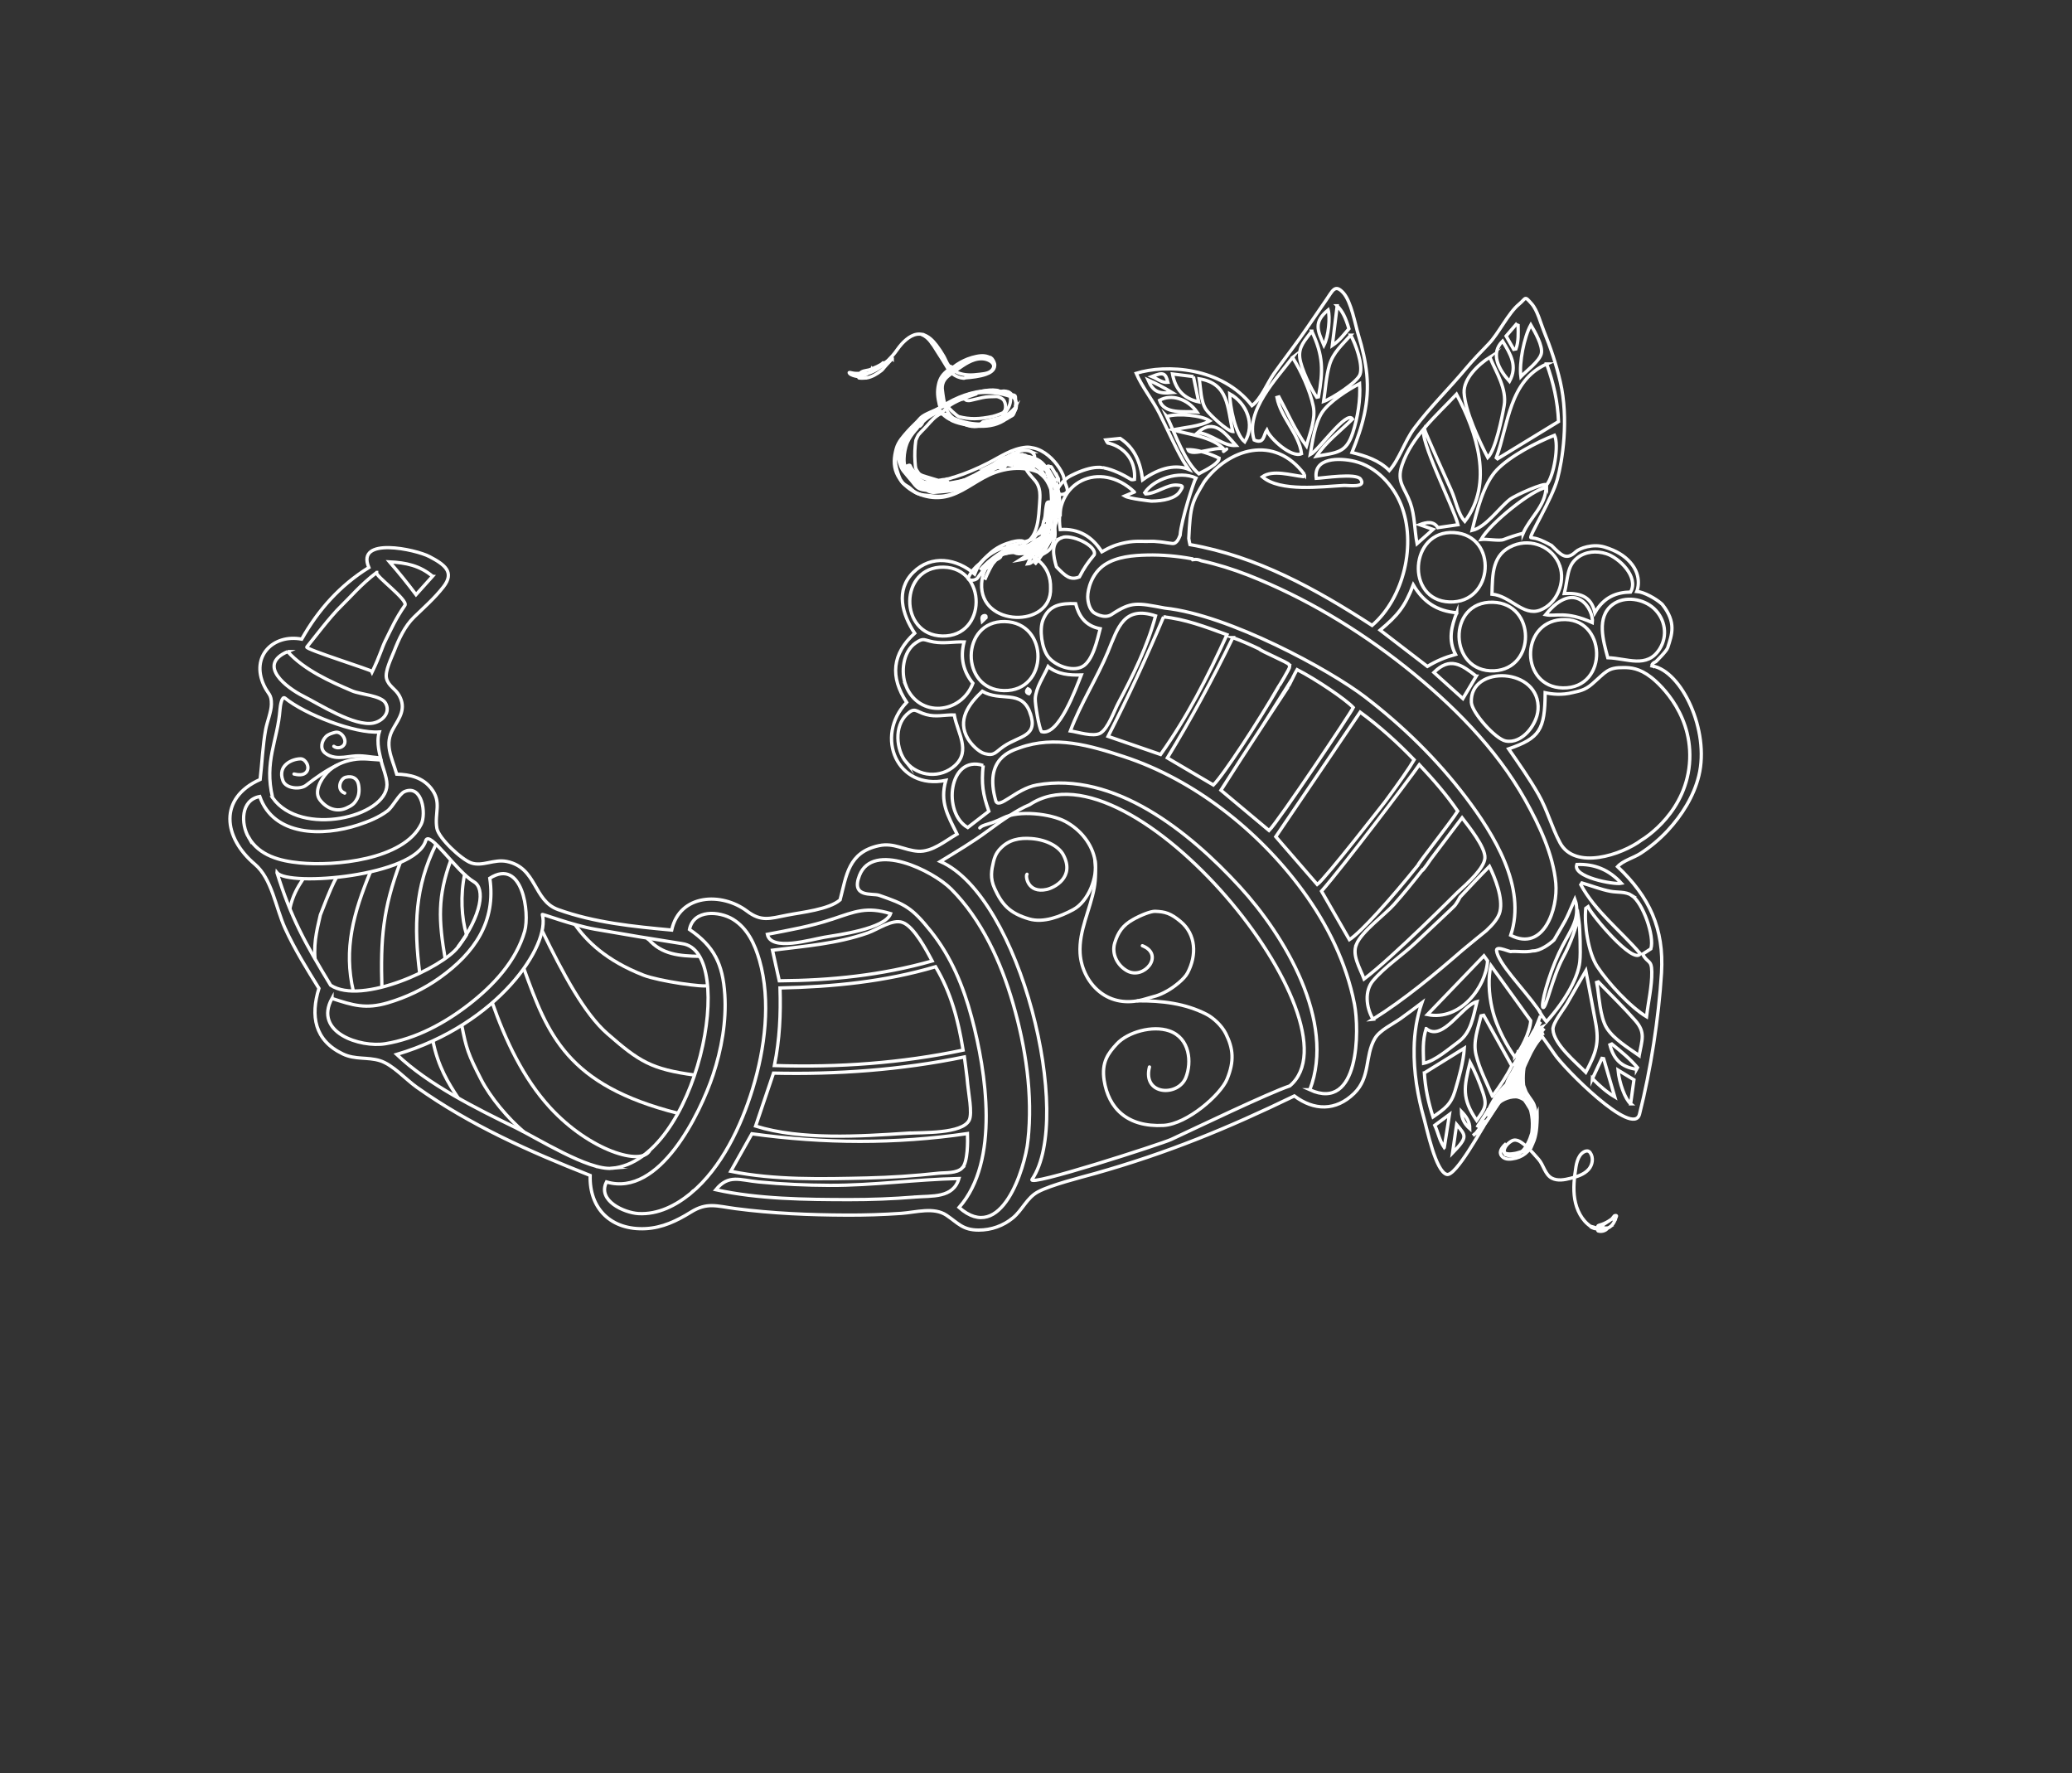 <?xml version="1.0" encoding="UTF-8"?><svg id="logo" xmlns="http://www.w3.org/2000/svg" viewBox="0 0 634.21 542.72"><rect x="0" y="0" width="634.21" height="542.72" fill="#333333" stroke="none"/><path d="M460.69,334.33c2.5-2.52,5.94-.44,8.07,2.39,2.13,2.83,1.13,6.64.12,10.03-1.33,4.49-3.89,8.24-8.06,6.65-1.15-1.42.28-3.29,1.87-4.2,1.69-.97,3.44.86,3.93,1.16.1.06.19.14.28.23.62.59,1.15.89,4.03,4.2,1.58,1.81,1.94,4.67,4.07,5.79,1.73.9,3.83.52,5.72.04,2.03-.51,4.15-1.17,5.53-2.73,1.22-1.37,1.59-3.61.46-5.14-.89-1.2-2.5,0-3.1.88-.69,1.02-1.04,2.28-1.23,3.48-.52,3.28-.92,6.62-.37,9.9.55,3.28,2.14,6.5,4.9,8.35M466.47,323.21c-.61,2.35-1.67,4.61-3.08,6.59-.43.6-.93,1.24-.98,1.99s.56,1.58,1.29,1.43M461.98,331.08c-2.67,2.28-4.81,5.17-6.26,8.35,2.36-3.29,4.72-6.57,7.09-9.86-1.15,1.91-2.29,3.82-3.44,5.74,1.09-1,1.85-2.35,2.17-3.78l.85-.39M463.09,332.75c.27-1.3.53-2.6.82-3.9-.57,1.46-1.79,2.63-1.82,4.18M462.55,331.81l.26-1.11M462.11,332.48c.72-3.07,1.68-6.1,2.86-9.03.49.52.03,1.34-.39,1.92-1.47,2.02-2.44,4.42-2.78,6.9M461.8,330.97c-2.42,3.38-4.53,6.98-6.28,10.76.75-2.5,2.21-4.8,4.16-6.52M466.13,322.47c-1.66,1.62-1.92,4.11-1.96,6.42-.04,2.25-1.61,4.01,2.64,6.37-1.11-1.79-2.08-3.74-2.41-5.82-.32-2.08.05-4.36,1.36-6.02-1.41,3.55-6.1,7.73-4.45,11.16,2.23-.1,2.91,1.01,3.12-.58.33-2.4.6-8.87,1.56-11.1M467.89,317.44c-1.58,2.49-2.89,5.19-3.49,8.08-.6,2.89-.41,6,.88,8.63-.93-3.45-.34-7.1.25-10.63.11-.68.24-1.38.67-1.91M467.65,318.04c-3.77,4.63-4.79,12.11-2.4,17.58-.52-.35-.53-1.75-.56-2.39-.13-3.38,1.34-6.93,1.22-10.04M461.65,332.68c-2.18.93-3.6,3.07-4.88,5.06-1.55,2.43-3.11,4.86-4.66,7.29.99-2.05,3.01-3.57,3.48-5.79M453.76,344.8c1.15-1.25,2.04-2.71,2.92-4.15,1.08-1.8,2.17-3.58,3.24-5.38M466.47,352.74c1.09-1.28,1.85-3.01,1.66-2.72,1.01-3.28,1.23-6.64.48-9.84-.27-1.16-.74-2.33-1.61-3.16-1.33-1.28-3.31-1.54-5.15-1.73-1.1-.11-2.58,1.43-3.54,2.61,3.32-3.12,10.41-3.86,11.2,3.63-1.37-2.56-4.66-8.83-7.11-7.51-1.74.94-3.89,1.93-5.14,3.45M464.75,321.4c-.27,1.87-.49,3.75-.37,5.63.19,3.1,2.53,7.2,4.39,9.7M469.51,316.84c-2.13,3.5-3.97,7.19-5.49,11M466.08,322.93c2.05-3.9,3.87-7.93,5.44-12.04M466.13,323.55c1.01-1.58,1.99-3.18,2.95-4.8-.12.22-.22.45-.34.68.36-.55.72-1.11,1.08-1.67-1.56,1.77-2.9,3.74-3.95,5.84,1.45-2.23,2.86-4.49,4.22-6.78-1.94,3.15-3.97,6.25-6.08,9.3,2.34-3.66,4.57-7.37,6.67-11.15-2.98,3.56-5.32,7.67-6.85,12.05,1.25-4.35,3.46-8.43,6.41-11.86-2.4,3.21-4.33,6.77-5.7,10.53,1.89-3.89,3.83-7.83,6.67-11.08-.61.26-1.01.85-1.38,1.41-2.33,3.6-4.39,7.37-6.17,11.27,3.01-4.65,4.16-10.47,7.9-14.56-3.16,5.05-5.93,10.33-8.25,15.81,1.76-3.73,3.52-7.47,5.28-11.2l-5.48,8.86M488.99,375.92l-.67-.02M487.83,375.74c.48.26,1.09.24,1.54-.06-.81.44-1.91.31-2.59-.32.62.48,1.41.75,2.19.75M489.6,376.08l-2.5-.71c.38.42,1.01.59,1.55.43M489.72,375.69l1.36-.24M467.38,321.69c1.16-1.04,1.91-2.23,2.53-3.51.82-.75,1.67-1.5,2.68-2-1.19.53-2.21,1.43-2.9,2.53.94-1.13,1.05-2.99,1.98-4.12-.94.5-.88,2.05-1.31,3.01l2.32-2.85M451.64,347c.59-.52,1.18-1.04,1.77-1.55.23-.21.48-.42.6-.71.23-.56.08-1.39.64-1.61-1.1,1.33-2.16,2.68-3.21,4.07M450.83,347.55c1.59-1.25,3.01-2.73,4.19-4.36M468.53,320.79c-2.73,4.47-3.01,11.68-.94,16.2M465.04,326.66c.48,3.71,1.96,8.06,3.94,11.24M277.21,142.72c-1.89-2.54-1.8-5.66.38-8.72,3.86-4.67,8.4-8.49,13.76-11.3,5.36-2.82,11.36-3.32,16.95-1.67.2.06.39.12.59.19.12.03.23.08.31.17.08.09.1.22.11.35.12,1.47-.42,2.94-1.31,4.12s-1.6,2.39-3.36,2.81c-1.74,1.01-3.69,1.72-5.69,1.77-1.97.05-3.94-.55-5.65-1.55-3.82-1.73-4.33-5.09-4.9-9.95-.05-2.1.98-3.26,2.35-4.25,1.29-.92,2.57-1.87,3.9-2.74,1.1-.73,2.26-1.39,3.51-1.79,1.38-.45,2.94-.55,4.31.04,1.15.49,2.24,1.47,1.4,2.76-.85,1.31-2.58,1.41-3.98,1.59-1.16.15-2.34.26-3.5.2-2.31-.11-4.56-.89-5.97-2.81-.66-.89-1.02-1.97-1.56-2.93-.67-1.17-1.41-2.29-2.23-3.36-1.09-1.42-2.41-2.79-4.2-3.26-2.51-.66-4.75,1.07-6.37,2.81-1.07,1.14-1.85,2.54-2.91,3.7-.85.94-1.77,1.88-2.76,2.72-2.02,1.7-4.43,2.88-7.09,3.14M316.69,172.76c6.91-8.23,9.3-18.58,4.38-28.1-4.9-10.57-16.67-.49-25.09,2.38-4.2.91-7.38,2.91-12.01.97M317.6,167.88c.08.01.07-.16,0-.14M317.28,169.11c3.49-5.22,5.44-11.48,5.52-17.76-.11,6.69-2.04,13.33-5.56,19.03-.63,1.02-1.48,2.12-2.69,2.21.94-2.09,2.36-3.96,4.13-5.41-2.18,1.41-4.35,2.83-6.55,4.22,2.97-.47,5.6-2.3,7.5-4.64,1.9-2.35,3.11-5.15,4.04-8l-2.22,5.34c1.79-4.5,3.6-9.37,2.48-14.08l-.15,6.34M318.75,164.44c-.69,2.94-2.91,5.47-5.74,6.55,1.99-.38,3.74-1.65,5-3.26s2.03-3.53,2.6-5.47c1.83-6.2,1.64-12.97-.54-19.06,1.31,3.08,2.01,6.41,2.03,9.76M320.46,145.35c.22-1.01-.31-2.06-1.03-2.82-1.44-1.5-3.58-2.17-5.66-2.18s-4.12.57-6.07,1.23M319.9,146.21c-.41-1.54-1.59-2.81-2.94-3.66-1.35-.85-2.89-.73-4.42-1.22-.6-.2-1.21-1.01-1.85-1.03-1.95-.08-3.58,1.41-4.93,2.83M321.79,157.92c1.3-2.41.83-5.39-.1-7.99-.43-1.21-.96-2.42-1.77-3.43-1.11-1.4-2.66-2.37-4.19-3.31-.92-.57-2.21-.87-3.27-1.13-1.34-.34-2.43-.4-3.77-.06-2.48.61-4.86,1.62-7.02,2.99M324.5,158.06c.17-3.43-.11-6.98-1.52-10.11-1.41-3.13-4.09-5.83-7.44-6.62-1.51-.36-3.08-.31-4.63-.15-5.43.59-10.82,2.86-14.48,6.93,3.11-2.58,6.45-4.89,9.98-6.87,1.18-.67,2.6-1.3,3.82-.71M321.28,158.15c-.72,2.75-1.86,5.38-3.34,7.78.37-.53.8-1.03,1.27-1.47M310.54,169.16c1.69.81,3.69-.05,5.24-1.1,1.06-.73,2.08-1.54,3-2.44.63-.62,1.29-1.5.96-2.32M310.84,168.27c.21.73,1.22.75,1.95.57,2.71-.65,5.25-1.97,7.34-3.82M311.13,167.98c.95.78,2.37.66,3.49.18s2.11-1.26,3.23-1.76c1.23-.56,2.7-.82,3.54-1.87M311.17,168.19c2.08.46,4.24-.37,6.05-1.51s3.39-2.6,5.27-3.62M311.42,168.06c.33.52,1.13.24,1.65-.08.99-.6,1.96-1.22,2.95-1.82,1.91-1.19,3.84-2.38,5.49-3.92M314.66,166.9c-.8.86-2.21.51-3.32.82-1.01.29-1.78,1.12-2.78,1.47-.98.35-2.14.2-2.96.83-.35.26-.59.62-.83.99-1.32,2.05-2.43,4.2-3.35,6.44M311.44,167.4c-.38.4-1.03.27-1.59.27-.81,0-1.57.37-2.29.76-2.83,1.57-5.4,3.61-7.57,6.01M317.13,141.83c-1.84-1.8-4.72-2.46-7.16-1.64-.05-.26.35-.36.61-.31,1.12.21,2.21.61,3.19,1.18M315.68,141.4l-.33-.18M318.95,142.69c-.73-1.32-2.13-2.17-3.57-2.59s-2.98-.43-4.49-.45c-.65,0-1.34,0-1.91.33,2.71-.72,5.53.5,8.07,1.69M291.13,147.73c1.45.75,5.51.31,6.33-1.36M288.32,149.01c1.39.24,2.8.47,4.19.28,1.39-.19,2.79-.89,3.49-2.11M281.78,148.8c.42.23.92.26,1.4.28,3.68.13,7.39-.13,11.01-.76M292.46,149.43c-.03.31.38.46.67.36s.49-.35.76-.49c.27-.15.6-.17.89-.29,1.12-.42,1.64-2.06,2.85-2.04M294.68,148.71c.67,1.28,3.72-2.34,4.15-2.86M278.07,144.64c1.09.44,1.51,1.75,2.34,2.59,1.68,1.69,4.55,1.09,6.73,2.06M282.19,147.72c1.57,1.13,4.68,2.02,6.61,2.17M276.48,135c-1.54,2.33-.46,1.5-.74,2.24-.56,1.54,0,3.25.62,4.78.5,1.23,1.03,2.45,1.61,3.64M282.34,129.62c.13-.23-.67.86-.93.85s-.49.17-.69.34c-1.13.95-2.13,2.07-2.95,3.31M284.07,127.77c-2.37,1.79-5.4,4.08-7.09,6.57M288.4,125.79c-1.54.37-3.03,1.05-4.31,1.98-1.78,1.28-3.19,3-4.58,4.71M279.89,131.59c-1.95,2.45-3.07,5.55-3.17,8.68-.03.9.03,1.8.3,2.66.51,1.61,1.73,2.89,3.06,3.93,2.11,1.66,4.76,2.91,7.41,2.5M275.58,136.74c-.75,2.06-.29,4.41.74,6.36,1.96,3.74,6.03,6.3,10.25,6.47,1.83.07,3.64-.27,5.43-.61l3.56-.68M287.63,148.22c4.49.41,9.6-1.13,13.31-3.63,2.18-1.47,5.88-5.53,8.78-4.65M316.37,142.2c-2.28-1.4-5.19-1.5-7.79-.84s-4.98,1.97-7.32,3.27l-7.14,3.99M320.43,145.03c.29-.41.24-.98.01-1.43s-.62-.79-.99-1.12c-1.3-1.14-2.67-2.31-4.35-2.69-.57-.14-1.14-.16-1.71-.27-.53-.1-1.05-.28-1.57-.36-1.97-.3-3.9.71-5.49,1.93M308.22,141.53c-.98,1.17-2.6,1.51-4.09,1.9-2.8.7-5.51,1.73-8.05,3.04-.6.31-1.2.65-1.68,1.12-.33.33-.58.7-.93.99-.62.54-1.49.75-2.29.57M279.62,146.98c1.32,1.32,4.39,3.92,6.33,3.71,1.42-.16,5.61-.39,6.52-.79.26-.12,1.13-.62,1.41-.63.51.02,2.49-1.46,2.87-1.8.59-.54-3.49,1.12-3.24.37M287.89,148.34c1.56.8,3.34.38,4.9-.2M303.27,129.71c2.85-1.02,5.43-2.73,7.5-4.93-1.11,2.67-3.74,4.49-6.54,5.22s-5.76.5-8.6-.02c-1.38-.25-2.77-.58-4.04-1.15-.75-.35-1.53-.9-1.59-1.73,4.53,2.56,10.03,3.36,15.11,2.18,1.65-.38,3.29-.99,4.51-2.15,1.2-1.13,1.92-2.96,1.27-4.48-.31-.75-.92-1.35-1.61-1.79-1.36-.87-3.01-1.19-4.61-1.28-5.06-.32-10.12,1.2-14.53,3.7s-8.2,5.95-11.63,9.69M290.08,114.73c-2.27,2.14-2.52,4.8-1.69,9.42M287.81,148.26c2.91,0,5.81-.62,8.45-1.82,1.1-.5,2.16-1.09,3.21-1.68,3.26-1.83,6.51-3.67,9.78-5.5M291.56,147.96c6.66-.8,12.97-3.64,17.81-8.3M287.51,126.04c-.29.33-.51-.36.02-.77.08-.07-.34.11-.31.21,1.55,1.51,2.2,2.21,3.52,2.89-.21-.12-.82-.85-1.05-.98M296.72,109.69c-1.94.52-3.62,2.31-5.18,3.27-.74.46-1.49.93-2.06,1.6s-1.03,1.73-1.41,2.83M304.21,110.72c-.33-.64-.66-1.27-1.31-1.38-.31-.05-.63-.04-.95-.03-3.28.18-6.5,1.18-9.3,2.89-.75.46-1.5.97-2,1.7M291.52,114.37c.96.79,2.16,1.28,3.39,1.39.55.05.89-.49,1.44-.54M295.44,115.64c1.9-.13,4.5-.43,6.28-1.07,1.29-.46,2.68-1.19,2.74-2.73.02-.8-.38-1.56-1.01-2.07-1.32-1.07-3.05-1-4.62-.67-3.41.7-6.59,2.48-8.94,5.04M291.37,149.13c-1.93-.23-4.55-.73-7.02-.52M288.65,148.18c2.26.07,5.29-.17,7.52-.72M280.83,130.98c-1.94,2.07-3.54,4.31-3.97,7.55M289.72,147.26c-.66.1-1.33.13-1.98.12-.02-.02-.07-.03-.18-.02-.03,0-.07,0-.11,0h-.19c-2.03-.1-4.02-.7-5.81-1.7-1.19-.84-2.34-1.81-2.9-3.18-.1-.22-.83,0-.76.18.1.24.21.46.35.69-.17.06-.31.17-.23.25.84.97,1.81,1.79,2.9,2.46-.21.05-.39.16-.31.22.35.24.72.45,1.09.63-.06.02-.14.04-.19.05-.07.04-.26.16-.09.21,1.94.61,3.97.81,6.01.61.05,0,.19-.05.3-.12.65,0,1.32-.03,1.96-.13.09-.02.43-.07.44-.2,0-.14-.21-.12-.31-.1h0s0,.02,0,.02ZM264.32,114.24c-.55.05-1.64.09-2.62.04s-2.25-.65-1.61.06c.41.46,1.63.76,2.15.84,1.21.2,2.57-.49,2.9-.56.64-.14-.29-.43-.82-.38h0ZM323.97,146.5l-2.17-3.6c-.07-.12-.36-.08-.55,0-.04-.06-.07-.13-.11-.18-.13-.2-.88.01-.71.28.07.12.14.23.21.34.11.35.31.63.56.91.5.84.99,1.7,1.49,2.54.07.13.38.08.57-.01h0c.13.21.85,0,.71-.28h0ZM315.61,138.22c-1.12-.52-2.75-.45-3.89-.06-.51.17-.95.5-1.38.83-.52.39-1.21.92-1.48,1.54-.27.66.18,1.45.43.71.68-2.03,2-2.48,3.94-1.94.87.24,1.69.65,2.58.83,1.65.31.65-1.49-.21-1.91h0ZM306.57,127.88c-.16-.09-.43-.06-.59-.02-1.62.48-3.28.88-4.95,1.23-.12.03-.39.12-.34.27,0,.02.03.02.04.04h-.02s-.08.03-.13.04c-.07.03-.16.07-.2.14-.02,0-.05,0-.07.02-.12.03-.43.14-.33.31.1.16.52.08.65.06.89-.2,1.76-.35,2.65-.53.77-.16,1.52-.36,2.2-.75.2-.04.4-.1.6-.14.12-.03.43-.14.33-.31,0,0-.02-.01-.03-.02.04-.03.09-.06.14-.07.12-.07.18-.17.05-.26h0ZM306.59,120.25s-.05.05-.09.06c0,0-.01.02-.02.03-.04.04-.08.07-.14.07-.03,0-.07.02-.11.03-.08.02-.18.01-.26.01-.04,0-.09,0-.14-.01-.06,0-.12-.02-.18-.04-.05-.01-.09-.03-.14-.06-.03-.02-.05-.04-.06-.08,0-.03,0-.05.01-.08,0,0,.01-.02.02-.03h0s.04-.05.06-.07c0,0,.02,0,.03-.02.02,0,.06-.03.09-.04.02,0,.04,0,.06-.02.02,0,.04,0,.06-.02.08-.02.18-.01.26-.01.04,0,.09,0,.14.01.08.01.16.03.23.07.03.01.05.03.08.04.03.02.05.04.06.08,0,.03,0,.05-.01.08h0s.03,0,.03,0ZM287.95,149.29c-.07.07-.21.1-.31.12-.13.02-.28.03-.41,0-.03,0-.06-.02-.08-.02-.19.03-.4.04-.57-.02h0c-.11,0-.21.01-.32,0-.16,0-.33-.03-.46-.12-.11-.06-.16-.18-.06-.28.14-.15.4-.19.6-.19.12,0,.23,0,.34.05.09-.05.2-.08.32-.11.22-.03.49-.04.69.07.04.02.07.05.09.08h.03s.07.05.08.09c0,0-.01.02-.02.03,0,0,0,.01.02.02.05.01.11.03.14.07.05.06,0,.13-.04.17h0s-.01.03-.01.03ZM321.28,153.69c.02-.18-.7-.02-.76.14-.47,1.35-.47,2.81-.64,4.22-.08.39-.17.79-.26,1.18-.03.02-.05.04-.06.07l-.15.29s0,.05.04.07c-.08.3-.17.59-.24.89-.01.06.03.09.09.11-.08.17-.17.32-.25.48-.26.49-.56.94-.88,1.39-.51.71-1.07,1.37-1.64,2.04-.05.04-.11.09-.16.13-.03.02-.06.04-.09.06-.17.12-.35.23-.53.34-.42.18-.86.33-1.3.47-1.39.44-2.81.8-4.23,1.14h-.09c-.15-.02-.26-.01-.28.1-.47.11-.95.23-1.41.33-.21.04-.05.23.03.31.17.15.43.21.65.22.63.02,1.27-.02,1.89-.1.06.02.12.03.16.02.03,0,.06,0,.08-.02h.02c.71-.1,1.41-.22,2.12-.39,1.47-.2,2.88-.69,4.17-1.44.15-.08-.14-.27-.43-.39,1.05-.49,2.05-1.12,2.81-2.03.19-.23-.59-.59-.86-.47.04-.06.09-.13.14-.18.32-.45.61-.91.87-1.39.26-.5.59-1.06.62-1.63,0-.13-.17-.2-.37-.24.13-.46.23-.93.29-1.4.29-1.38.5-2.79.64-4.2h0v-.04s.03-.02.03-.02v-.04ZM317.58,144.39c-.76-.43-1.51-.86-2.27-1.29.2.11.44.2.66.13s.38-.35.24-.54c.41.09.87-.06,1.15-.37-2.04-1.24-.41.15-2.77.53,3.15,1.83-1.57-.51-1.13-.33-.32-.18-1.4-.02-1.67.23.57.11-2.32-.38-1.75-.27-1.92-.29-1.47-.51-3.22.31.2.16.49.21.73.14-.33.41-.93.55-1.41.34.3-.24.5-.59.57-.97-3.26,1.3-6.17,3.34-9.24,5.05-2.05,1.15-4.22,2.16-6.52,2.68-2.45.56-4.9.34-7.37.03-.77-.09-1.56-.19-2.25-.55-1.02-.52-1.58-1.47-2.28-2.32-.83-1.01-1.7-1.98-2.52-3.01-.92-1.16-1.27-2.86-1.73-4.25-.31-.91-.23-1.75.01-2.69.12-.45.39-.97.86-.98.1,0,.57-.92.65-1.04.24-.35.49-.69.75-1.02.52-.66,1.08-1.28,1.68-1.87.59-.58,1.23-1.1,1.88-1.6.66-.5.82-1.2,1.45-1.73-.2.17.18-.25.25-.39.09-.17.24-.29.39-.41.71-.56,1.43-1.11,2.14-1.67.33-.25.64-.55.99-.78.31-.2.39-.06.69.09-.2.2-.39.39-.59.59.77.26,1.64.08,2.37-.29.73-.37,1.09-1.12,1.74-1.61,2.44-1.85,5.56-2.88,8.47-3.86-.14-.25-.5-.22-.78-.15-1.76.43-3.47,1.03-5.12,1.76-.84.37-1.66.78-2.46,1.23-.4.22-.8.45-1.19.7-.24.14-.51.34-.79.39-1.37.25-.68-5.71-.54-6.53.18-1,.53-1.98,1.05-2.85.15-.26.63-1.21.95-1.27.21-.04.37.16.56.21.26.07.55.04.79-.08-.34-.32-.58-.74-.7-1.2-.01-.05-.02-.1,0-.14.02-.05.07-.08.11-.1.22-.13.58-.26.66-.51-.06-.04-.12-.05-.19-.05-.37-.01-.74.06-1.08.2.14-.06-1.73-3.39-1.91-3.67-.77-1.19-1.68-2.26-2.57-3.36-.37-.46-.62-1.01-.98-1.48-.42-.54-.48-.75-1.12-.95-.2-.06-.22-.1-.35-.27-.22-.29-1.05-.24-.7-.12,2.22.81,3.62,3.48,4.8,5.31.91,1.42,1.83,2.84,2.69,4.3.05.09.71,1.1.59,1.19-1.66,1.25-2.57,2.47-2.99,4.51s-.4,3.77.52,6.97c-1.49.96-4.74,1.91-6,3.17-1.24,1.48-2.64,2.62-3.85,4-1.46,1.67-3.02,3.29-3.61,5.48-.67,2.48-.93,4.96.09,7.4,1.93,4.61,7.07,7.39,11.92,7.53,1.02.03,2.04-.06,3.04-.26,4.87-1,8.8-4.51,13.3-6.62,4.67-2.19,10.2-2.83,15.01-.96-.03-.02-.06-.04-.1-.05ZM470.67,317.38c-.43.48-.82.96-1.19,1.48-.26,0-.57.05-.65.2-2.24,4.07-4.98,8.7-4.98,13.46,0,.26,1.46-.14,1.47-.47,0-.22.03-.42.04-.63.13-.03.22-.08.21-.17-.19-2.61,1.21-5.22,2.27-7.53,1.01-2.22,2.21-4.36,3.85-6.19.17-.18-.79-.39-.99-.16l-.02.02h0Z" fill="none" stroke="#fff" stroke-miterlimit="10" stroke-width="1.01"/><path d="M326.68,149.75c-.13-.56-.31-1.1-.53-1.62-.05-.17-.12-.33-.17-.5-.24-.74-.3-1.52-.6-2.26s-.71-1.47-1.15-2.14c-1.73-2.69-4.65-5.43-7.86-6.11-.74-.16-1.51-.3-2.26-.24-4.4.39-7.85,2.9-11.66,4.84-3.28,1.67-6.67,3.15-10.18,4.24-.84.16-1.73.65-2.57.66-.75.26-.54.04-2.02.35-.07.09-.11.16-.12.23-.44.1-.86.25-1.03.51-.32.49.25.49.69.46,5.64-.32,11.13-1.79,16.2-4.31.09-.05.2-.08.3-.14.51-.25.39-.43-.01-.6-.41-.16-1.12.03-1.64.21-.09-.03-.2-.06-.3-.06,1.47-.69,2.92-1.41,4.36-2.15.91-.49,1.82-.97,2.72-1.48.43-.23.89-.6,1.35-.76.56-.2.64-.18,1.06.31.22.26,1.01.17,1.71-.06.24.17.57.23.88.24.19.18.45.32.72.38,1.99.47,3.59,2.03,4.76,3.67-.08.04-.17.1-.24.15-.8-.91-1.81-1.69-2.97-2.24-.72-.35-2.77.23-2.43,1.31.58,1.88,2.01,3.08,3.22,4.57.76.95,1.13,1.98,1.29,3.05,0,.15.01.27.05.38.12,1.13.04,2.3-.05,3.5-.28,3.75-.37,10.01-4.32,12.02-.14.07-.25.15-.36.23.22-.57-.37-.84-.86-.87-.87-.06-1.7.04-2.51.25-.28.04-.56.12-.74.18-.09.03-.19.06-.28.1-2.21.61-4.26,1.69-6,3.21-1.16.99-2.2,2.13-3.26,3.22-1.37,1.11-2.55,2.4-3.34,4.02-.02.03-.04.06-.04.09-.03.08-.08.16-.13.23-.25.59.8.76,1.11.76.62,0,1.45-.22,1.81-.78.66-.99,1.42-1.92,2.22-2.83.37-.05.73-.18,1-.35.95-.59,1.64-1.38,2.33-2.2.34-.2.68-.39,1.01-.59.32-.19.6-.53.57-.83.22-.18.43-.38.66-.56.82-.63,1.79-1.42,2.84-1.83.62-.16,1.26-.26,1.93-.29.39-.02.92-.17,1.3-.45-.38.83,4.38,3.62,5.54,3.02,3.08-1.58,3.29-2.17,4.04-5.28.53-.14-.07-5.03,0-5.59.35-2.68.16-1.97.12-4.67.07-.96.1-1.76.08-2.72.32.59-.1-2.05.23-1.48.11.18.3.31.5.39.45,1.45,3.4.75,3.04-.78Z" fill="none" stroke="#fff" stroke-miterlimit="10" stroke-width="1.01"/><path d="M305.44,129.16c-1.14.44-2.4.57-3.58.8-1.14.22-2.35.54-3.52.57-2.2.06-4.23-1.17-6.09-2.19-.81-.44-2.82-1.72-3.76-1.7-.86.02-.88.1-1.71.67-1.5,1.03-2.79,2.84-4.08,4.1-.55.54-1.09,1.1-1.6,1.7-.29.53-.56,1.09-.78,1.67-.3,2.14-.4,4.31-.25,6.47.01.23.04.47.06.7.09,1-.02,1.39,1.01,2.8.54.75,2.03,1.04,2.84,1.31,1.66.54,3.35,1,5.04,1.47,1.27.35,2.54.7,3.79,1.11.41.13,2.66.75,1.58,1.32-1.84.97-4.07,1.72-6.15,1.91-1.53.14-2.98-.14-4.49-.27-1.26-.11-2.54-.25-3.64-.94-.59-.37-1.06-.88-1.59-1.32-.6-.5-1.33-.78-1.93-1.27-.91-.74-1.34-2.05-1.69-3.12-.38-1.15-.72-2.31-.81-3.52-.16-2.03.72-3.68,1.55-5.46.74-1.59,1.67-3.1,2.91-4.35.89-.9,1.93-1.72,2.89-2.52.66-.55,1.34-1.08,2.03-1.59,1.39-1.02,2.83-1.95,4.33-2.8,1.05-.59.97-1.94,1.65-.95s3.47,3.62,4.08,3.77c3.21.84,6.19.8,10.31-.08.97-.21,3.69-1.22,3.6-1.4-.37-.69.5.98-.77,2.37-.15.17-.32.32-.52.43-.22.12-.45.22-.69.31ZM310.94,124.66c0-.13-.01-.25-.02-.39.03-.33.02-.65-.03-.99.02-.09.03-.18,0-.26,0-.02-.02-.05-.02-.07-.02-.53-.04-1.07-.07-1.59-.01-.25-.4-.43-.58-.47-.15-.04-.31-.05-.48-.05-.32-.44-.74-.8-1.29-.97-.06-.02-.15-.01-.22-.03-.08-.03-.17-.06-.24-.08-.44-.09-.89-.11-1.32,0-.23.05-.45.14-.65.25-.14-.31-.53-.5-.9-.55-1.52-.23-3.06-.03-4.56.28-1.34.29-2.67.61-4,.92-.25.05-.58.19-.84.39-.08.02-.17.03-.25.05-.3.06-1.49.34-1.42.8.05.32.78.24,1.26.16.24.6,1.2.61,1.7.49,1.23-.29,2.47-.58,3.7-.86,1.31-.29,2.69-.3,4.03-.32.2,0,.41,0,.61.04.16.03.32.1.48.16.59.24,1.22.55,1.53,1.13.42.78.55,1.78.33,2.63-.13.49-.68,1.41-.31,1.89.18.23.55.37.83.39.39.03.82-.02,1.19-.18.28-.13.69-.34.81-.65.2-.51.41-1.02.55-1.54l.07-.09c.09-.15.14-.3.1-.49ZM267.08,112.41c-.24.14-.11.06,0,0h0ZM273.14,109.69c.01-.29-2.35,1.49-2.64,1.51-.43.04.01-.46-.26-.12-.56.68-2.72,1.5-3.61,1.92-.88.42-2.02.34-2.88.82-.13.08-.27.16-.36.29-.26.39.24.59.29.93.04.3-1.04.55-.75.64s1.94.05,2.24,0c1.71-.28,3.24-1.21,4.61-2.27.36-.28.62-.65.91-1,.67-.82,2.43-2.57,2.44-2.73Z" fill="none" stroke="#fff" stroke-miterlimit="10" stroke-width="1.01"/><path d="M462.81,353.45c-.21-.05-.11-.01,0,0h0Z" fill="none" stroke="#fff" stroke-miterlimit="10" stroke-width="1.01"/><path d="M469.21,349.92c.54-1.22.84-2.51,1.03-3.84.19-1.33.3-3.9.27-5.23-.39.89-.69,2.92-.98,3.84-.27.86-.09,1.77-.36,2.62-.22.71-.47,1.42-.74,2.12-.03.09-.07.18-.13.24-.24.24-.05.79-.37.9-.35.13-.46.86-.67,1.17-.35.51-1,.59-1.55.72-.66.15-1.3.44-1.97.54-1.11.18-3.29.56-3.67-.95-.15-.59.38-1.71.91-2.01-.76.56-1.76,1.79-1.73,2.73.03.77.61,1.44,1.32,1.74s1.51.27,2.27.17c3.24-.41,5.24-2.23,6.37-4.77Z" fill="none" stroke="#fff" stroke-miterlimit="10" stroke-width="1.01"/><path d="M494.43,373.06c.17-.29.28-.58.36-.9.03-.16-.22-.15-.32-.15-.09.02-.2.03-.28.08-.05.03-.14.07-.15.14,0,.02-.02.04-.02.07-.06.03-.14.07-.17.13-.07.13-.18.24-.25.38-.09.04-.18.1-.21.19,0,.02-.02.04-.02.06h0c-.19.15-.39.28-.6.41-.08.03-.16.06-.21.13-.01,0-.02.03-.03.04-.96.6-2,1.07-3.11,1.36-.14.04-.37.15-.33.32.03.17.31.17.43.14.18-.04.35-.11.52-.16-.09.06-.2.12-.3.17-.14.07-.3.24-.19.4.08.12.25.16.4.13.08.01.18,0,.22,0,.25-.04.51-.11.76-.19-.01,0-.03.03-.04.03h0s-.07.05-.12.07h0s-.05.02-.07.04c-.03.02-.08.04-.13.05h-.02s-.04,0-.07.02c-.08.02-.17.03-.24.05h-.02c-.18-.04-.38,0-.54.07-.05.02-.19.12-.14.17,0,.02-.02.03-.02.05-.14.02-.26.05-.36.13-.13.11-.09.21.06.26.61.18,1.3.12,1.88-.13.3-.13.57-.29.79-.53.05-.05.09-.13.13-.18h0c.44-.17.84-.43,1.19-.76.6-.59.98-1.33,1.26-2.11h-.03s0,.02,0,.02Z" fill="none" stroke="#fff" stroke-miterlimit="10" stroke-width="1.01"/><path d="M299.9,253.38c.96-1.12,2.85-.88,7.27-3.1,4.63-2.33,14.41-1.3,18.97,1.17,4.56,2.47,8.22,6.87,9.05,12,.84,5.12-2.13,12.52-6.72,14.96-3.9,2.08-9.06,4.13-13.48,2.83-6.01-1.75-8.33-4.46-10.56-9.35-1.45-3.17-.94-5.62-.33-8.21.58-2.45,1.66-3.52,2.04-3.92,2.62-2.81,5.93-3.41,9.64-3.11,4.8.39,8.37,2.54,9.66,4.93,3.71,6.94-2.83,10.14-5.05,10.63-5.99,1.32-6.56-4.29-6.04-4.65" fill="none" stroke="#fff" stroke-linecap="round" stroke-miterlimit="10" stroke-width="1.01"/><path d="M335.18,263.44c.22,2.64.24,5.58-.24,8.19-1.22,6.78-4.76,13.24-4.34,20.12.3,4.81,2.72,9.53,6.65,12.31,3.93,2.78,8.68,3.09,13.29,1.68,2.83-.88,3.7-.78,6.76-2.49,1.93-1.08,5.16-3.52,6.2-5.5,2.86-5.42,2.59-11.77-2.12-15.7-3.05-2.55-4.74-3.03-7.84-3.14-1.28-.04-4.4,1.17-6.83,2.57-3,1.7-4.47,3.78-5.5,7.08-1.03,3.3.74,6.87,3.75,8.56,5.17,2.92,11.65-4.92,4.7-7.68" fill="none" stroke="#fff" stroke-linecap="round" stroke-miterlimit="10" stroke-width="1.01"/><path d="M348.17,306.32c7.37-.09,14.57.75,21.14,4.11,2.07,1.07,4.63,3.42,5.87,5.86,2.33,4.66,2.66,8.46.42,13.95-1.97,4.83-12.25,13.8-19.45,14.19-11.11.59-16.84-5.21-18.19-13.77-.86-5.56,1.24-8.32,3.86-11.15,3.35-3.65,10.96-5.77,16.06-4.01,6.37,2.2,6.95,9.65,5.08,14.31-2.35,5.87-13.32,5.45-11.13-3.26" fill="none" stroke="#fff" stroke-linecap="round" stroke-miterlimit="10" stroke-width="1.01"/><path d="M214.13,292.69c-6.16-.1-11.52-.56-15.59-5.18-.12.18-.46-.48-.36-.28" fill="none" stroke="#fff" stroke-miterlimit="10" stroke-width="1.01"/><path d="M216.76,301.6c-1.03.69-15.05-1.31-19.77-3.14-11.54-4.49-17.53-10.54-21-15.52" fill="none" stroke="#fff" stroke-miterlimit="10" stroke-width="1.01"/><path d="M212.62,329.02c-13.27-1.79-16.97-4.14-26.74-12.69-6.97-6.08-13.5-18.22-19.93-31.46" fill="none" stroke="#fff" stroke-miterlimit="10" stroke-width="1.01"/><path d="M207.47,340.71c-34.02-8.6-39.83-24.11-47.13-44.3" fill="none" stroke="#fff" stroke-miterlimit="10" stroke-width="1.01"/><path d="M198.9,352.04c-2.42,5-18.43.1-30.51-13.04-8.26-8.99-13.73-20.78-17.7-32.09" fill="none" stroke="#fff" stroke-miterlimit="10" stroke-width="1.01"/><path d="M140.25,336.05c-2.99-4.47-6.2-9.68-7.74-17.49" fill="none" stroke="#fff" stroke-miterlimit="10" stroke-width="1.01"/><path d="M160.34,346.41c-4.82-4.09-10.21-10.45-13.1-16.08-3.89-7.58-4.52-9.4-5.9-16.54" fill="none" stroke="#fff" stroke-miterlimit="10" stroke-width="1.01"/><path d="M140.18,289.85s2.84-3.83,2.59-3.84c-1.48-4.97-1.92-11.96-.51-18.62" fill="none" stroke="#fff" stroke-miterlimit="10" stroke-width="1.01"/><path d="M136.28,293.52c-2.04-11.82-2.37-19.19,1.71-30.26" fill="none" stroke="#fff" stroke-miterlimit="10" stroke-width="1.01"/><path d="M128.49,298.05c-1.86-14.71-1.5-26.58,4.97-39.67" fill="none" stroke="#fff" stroke-miterlimit="10" stroke-width="1.01"/><path d="M116.9,302.41c-.45-15.02.29-24.31,5.62-38.44" fill="none" stroke="#fff" stroke-miterlimit="10" stroke-width="1.01"/><path d="M108.2,303.54c-3.14-13.1.05-24.26,5.19-36.71" fill="none" stroke="#fff" stroke-miterlimit="10" stroke-width="1.01"/><path d="M96.43,293.52c-.5-5.67,1.01-10.52,1.62-13.5,2.9-7.51,4.02-9.88,4.95-11.5" fill="none" stroke="#fff" stroke-miterlimit="10" stroke-width="1.01"/><path d="M88.71,278.1c.85-3.94,2.4-6.59,4.12-9.18" fill="none" stroke="#fff" stroke-miterlimit="10" stroke-width="1.01"/><path d="M116.61,232.6c-3.02-.15-5.51-.64-8.49-.11s-5.91,1.75-7.98,3.95-4.07,5.96-2.22,8.35c2.17,2.81,5.23,3.8,8.09,2.52,1.82-.83,2.47-1.34,3.3-2.87.69-1.29.72-3.14.37-4.58-.38-1.58-1.78-2.52-3.89-1.97-1.68.44-2.88,3.86-.28,4.85" fill="none" stroke="#fff" stroke-linecap="round" stroke-miterlimit="10" stroke-width="1.01"/><path d="M116.22,231.94c-3.03-.23-5.4-.89-8.41-.5-1.77.21-3.56.55-5.32.29-1.1-.16-2.2-.59-3.04-1.31-1.56-1.33-1.02-3.59.26-4.93.73-.78,1.86-1.09,2.91-1.35,1.8-.44,3.66,2.23,2.7,3.76-.63,1.01-2.21,1.28-3.14.51" fill="none" stroke="#fff" stroke-linecap="round" stroke-miterlimit="10" stroke-width="1.01"/><path d="M103.12,234.19c-3.53,1.73-6.39,3.79-9.48,6.18-1.67,1.28-6.09,1.1-7.04-1.45-1.79-4.75,2.94-6.7,5.46-6.68,1.43.01,3.04,2.57,1.67,4.11-.91,1.03-2.54.82-3.74.54" fill="none" stroke="#fff" stroke-linecap="round" stroke-miterlimit="10" stroke-width="1.01"/><path d="M505.77,203.79c-.34-.06-.08-.81,1.07-1.29,0,0,3.29-3.19,3.63-4.3,1.28-4.02,2.72-7.66-1.64-13.18-.09-.12-.21-.2-.33-.31-1.64-1.44-5.21-3.53-7.5-3.69,0,0,1.96-4.51-2.06-8.98-1.81-2.01-4.14-3.47-7.8-4.61-3.58-1.11-7.66.35-8.83,1.45-2.99,2.82-4.55.89-7.39-1.93-1.26-.69-3.07-1.68-4.74-2.13-.56-.15-1.5-.21-1.59-.26-.7-.36,6.47-11.84,8.11-17.94,1.51-5.62,3.57-18.22.86-29.86-1.23-5.28-2.97-10.44-5.02-15.47-.99-2.43-1.95-6.31-3.71-8.3-2.32-2.63-1.59-1.77-3.93.16-3.23,2.67-6.22,8.98-9.25,12.11-2.37,2.46-4.77,4.92-6.96,7.54-5.13,6.13-10.98,11.82-15.81,18.29-2.88,3.86-4.57,9.48-7.63,12.93-3.13-3.17-7.2-4.47-11.43-5.53,3.21-7.94,5.39-15.29,4.53-23.98-.4-4.04-1.34-7.99-2.53-11.87-1.06-3.47-2.2-10.28-4.64-13-2.61-2.9-3.3-.6-5.34,2.3-2.66,3.81-5.21,7.69-7.92,11.48-2.63,3.7-5.41,7.28-8.04,10.99-1.98,2.82-3.89,7.7-6.67,9.74-9.26-11.9-26.39-12.73-35.43-9.9,1.79,4.21,5.02,8.14,7.12,12.3,2.42,4.78,4.52,9.7,7.17,14.36.39.7,1.14,1.7,1.84,2.77-3.78-1.54-8.64-.79-14.17,3.17-.67-5.38-2.4-9.71-6.87-12.67l-4.35.45c.12.2.21.42.31.64.11.11.18.21.27.32,1.38.29,4.4,1.24,6.47,4.26,1.27,1.87,1.89,4.22,1.68,6.88,0,0-.51.13-.96.06-2.68-1.61-5.49-3-8.33-3.59-.11.08-3.01-1.23-10.04,2.32-6.06,3.05-7.25,12.01-5.31,18.65-1.27.52-3.15,6.01-5.25,4.9-3.08-1.64-9.58-1.93-11.87-.81-5.15,2.49-6.36,5.47-7.15,7.43-5.5-4.75-13.22-6.05-18.8-.52-5.53,5.49-3.41,12.83.43,18.63-6.91,6.27-7.6,13.39-2.46,21.15-9.96,10.48-2.88,26.97,12,23.88-1.91,6.59.54,10.66,3.43,16.44-3.68,2.1-7.61,5.54-11.94,5.25-4.31-.29-7.36-2.69-11.98-1.7-9.38,2.02-9.92,9.07-11.88,16.59-3.43,2.97-11.74,3.79-16.15,4.66-5.57,1.11-8.01,2.05-12.37-1.24-7.67-5.78-20.59-5.33-23.03,5.82-11.71-1.09-23.66-2.26-34.81-6.29-7.59-2.74-6.39-12.78-15.62-14.7-3.94-.82-7.45,1.63-10.93.44-2.91-.99-9.99-7.55-10.51-10.61-.8-4.64,1.62-7.94-1.76-12.22-2.67-3.36-6.46-4.22-10.53-4.34-1.62-5.49-3.86-9.14-1.05-13.96,1.94-3.33,4.01-6.12,1.82-10.09-1.2-2.17-3.33-2.88-3.9-5.28-.52-2.17,1.52-6.23,2.3-8.22,1.5-3.85,3.27-7.72,6.16-10.53,2.88-2.8,6.25-5.75,8.96-9.23,3.53-4.53.41-6.82-4.26-9.27-4.24-2.23-22.65-6.19-18.56,3.34-8.78,5.44-15.48,12.92-20.55,21.92-8.73-1.66-15.7,5.26-11.57,14.13,1.33,2.86,2.35,2.63,2.29,5.86-.05,2.23-1.32,5.37-1.74,7.59-.93,5.1-1.11,10.22-1.7,15.37-12.84,5.72-11.29,17.75-1.63,25.93,5.26,4.46,6.38,13.31,9.26,19.64,2.93,6.42,6.65,12.36,10.36,18.36-2.6,8.37-1.4,15.9,7.31,20.07,3.81,1.83,7.57.88,11.36,2.06,3.96,1.24,7.9,5.74,11.28,8.13,16.45,11.65,34.4,19.65,53.07,27-.3,10.25,6.48,16.82,16.97,16.28,5.13-.26,9.57-2.39,13.83-5.04,5-3.11,7.84-1.86,13.71-1.09,11.22,1.48,22.59,1.94,33.91,1.99,5.59.03,11.18-.15,16.76-.53,4.59-.32,10.02-2.04,13.91.59,3.58,2.43,4.95,4.52,9.83,4.52,3.84,0,7.53-1.29,10.49-3.75,2.92-2.43,4.25-6.14,7.67-7.96,4.01-2.14,13.14-4.4,17.53-5.63,22.12-6.26,40.3-13.72,60.93-23.71,5.99,4.51,12.67,4.7,18.3-.79,5.09-4.96,3.2-11.34,6.33-16.77,1.51-2.61,5.57-4.43,7.99-6.19,2.15-1.55,4.28-3.14,6.4-4.75-1.54,4.44-2.28,9.17-2.36,13.86-.16,7.34,1.08,14.7,3.08,21.74.88,3.1,3.5,15.92,6.89,16.91,2.76.8,10.92-14.35,12.56-16.8,4.37-6.49,9.08-12.94,12.27-20.13,1.13-2.52,2-5.16,2.56-7.83,3.14,4.38,5.11,7.16,5.55,7.85,2.87,4.42,24.21,25.83,26.08,18.47,3.43-13.55,5.87-29.31,6.73-43.23.82-13.6-3.71-23.29-13.45-32.52,1.64-1.85,4.88-2.67,7-4.04,3.03-1.97,5.84-4.31,8.31-6.96,4.39-4.73,8.04-10.54,9.58-16.85,3.37-13.83-5.27-31.95-14.19-33.56l.02-.03v.02ZM506.29,186.26c3.45,3.25,4.25,8.37,1.7,12.37-3.9,6.1-9.92,2.84-15.87,2.67-1.34-5.04-3.65-12.48,1.54-16.31,3.69-2.73,9.46-1.71,12.64,1.28h0ZM482.81,170.71c2.54-1.97,5.84-2.18,8.82-1.26,3.89,1.19,10.1,7.14,7.46,11.75-4.22.07-8.14,1.47-10.92,6.31-1.18-5.36-5.03-6.05-9.36-5.86,1.18-4.67.74-8.4,4-10.93h0ZM456.98,184.32c13.24.39,13.19,20.38.37,20.98-13.99.66-14.55-21.4-.37-20.98h0ZM443.67,184.23c-13.59-.49-12.22-22.06,1.38-21.23,13.63.85,12.22,21.72-1.38,21.23ZM445.89,187.51c-1.62,4.18-2.71,8.32-.38,12.78-3.26.91-5.71,1.93-8.61,3.67-4.71-3.62-9.46-7.27-14.46-11.11,5.42-4.56,7.59-7.18,10.14-13.85,3.07,5.19,7.24,8.06,13.3,8.52h0s.01,0,.01,0ZM451.86,206.93c-1.38,2.31-2.65,4.46-4.09,6.88-2.88-2.58-5.77-5.2-8.88-8.01,4.97-4.9,8.43-2.39,12.96,1.13ZM470.76,217.29c-.33,4.39-4.8,10.47-9.89,9.49-3.19-.61-10.37-8.76-10.51-11.83-.59-11.62,21.36-10.76,20.41,2.33h0ZM477.81,189.65c14.06-1.15,14.81,21.17.54,20.89-12.94-.25-13.19-19.85-.54-20.89h0ZM487.4,190.56c-8.13-3.67-11.27-1.8-14.31-2.43,9.11-11.25,14.8-1.51,14.31,2.43ZM477.41,173.14c1.81,5.03-.83,11.65-6.02,13.6-5.22,1.96-9.09-4.41-14.72-4.89.18-6.08,0-12.28,6.55-14.91,5.59-2.25,12.13.49,14.2,6.19h0ZM466.21,163.19c-2.08.56-4.07,1.2-5.97,1.94-1.36.52-5.11-.26-6.91-.03,2.84-5.09,15.92-15.4,19.9-15.88-.21,5.73-4.9,9.12-7.02,13.97h0ZM473.36,148.44c-.35-.97-9.63,3.14-11.24,4.43-3.43,2.74-7.27,8.45-11.52,9.47,1.37-5.7,3.44-14.22,7.53-18.5,4.04-4.23,12.25-8.52,17.68-10.62,1.44,2.91-.17,12.6-2.45,15.22h0s0,0,0,0ZM468.56,99.42c1.22,2.06,3.77,6.47,3.21,8.82-.55,2.31-4.67,5.37-6.26,7.04-.55-4.25.98-12.1,3.05-15.86h0ZM473.42,111.4c2.06,5.72,3.38,11.5,3.62,17.62-6.26,3.83-12.46,7.61-18.66,11.4l-.38-.31c3.75-10.25,3.89-23.59,15.42-28.71h0ZM464.05,99.32c.21.08.41.17.62.25.04,2.43.18,4.87-.65,7.21-.23.04-.45.11-.69.15-.76-1.34-1.52-2.68-2.33-4.09,1.12-1.29,2.08-2.41,3.04-3.53h0ZM459.92,104.39c2.41,3.98,4.7,7.6,2.11,12.33-3.44-3.84-5.88-8.57-2.11-12.33ZM456.01,109.32c1.98,4.66,5.26,9.73,4.39,14.82-.59,3.43-2.59,13.46-5.01,15.91-2.57-4.96-6.98-14.31-7.25-19.88-.21-4.28,4.35-8.62,7.88-10.86h0ZM429.11,142.43c3-8.85,10.53-15.2,16.71-21.78,6.21,11.69,11.42,27.26,2.54,38.92-2.23-2.54-2.68-6.29-4.2-9.64-1.25-2.77-7.76-17.16-8.26-18.82-1.9,2.72,9.28,24.75,10.37,29.48-2.14.31-4.04.59-6.16.9-1.26-2.02-3.32-1.77-5.57-.91,1.25.43,2.48.87,4.1,1.44-1.68,1.49-3.16,2.81-4.9,4.37-.81-4.16-.64-8.57-2.1-12.57-1.69-4.6-4.24-6.3-2.52-11.38h0ZM414.06,132.47c-2.02,6.26-4.91,6.02-11.1,7.17,2.71-4.26,7.46-7.85,11.03-11.39-1.74-2.91-10.38,9.59-12.95,10.91.65-3.89,1.43-9.51,3.59-12.86,2.18-3.37,7.98-7.05,11.53-8.88.31,4.95-.56,10.28-2.09,15.03h0ZM409.29,93.59c1.67,1.75,2.52,3.45,3.6,7.03-1.44,1.62-2.71,3.52-5.09,5.12.52-4.25.99-8.01,1.49-12.15ZM413.43,102.58c1.48,2.57,3.84,9.05,2.86,11.99-.81,2.42-8.64,7.43-11.15,8.29.57-3.63.77-7.68,1.8-11.19,1.11-3.76,3.88-6.16,6.5-9.09h0ZM406.53,94.85c.64,2.14.18,7.99-1.3,10.83-1.97-4.65-3.19-7.11,1.3-10.83ZM401.52,101.36c3.52,7.5,3.51,11.98,2.06,20.08-.19.03-.37.07-.56.12-1.79-2.55-4.75-8.81-5.17-11.97-.46-3.51,1.62-5.44,3.68-8.22h0s0-.01,0-.01ZM395.64,109.41c2.59,4.07,5.33,10.11,6.32,14.85.83,3.99-1.06,8.35-2.09,12.24-3.6-5-5.77-10.17-8.41-15.04-.2.05-.4.12-.6.18,1.15,6.17,6.76,11.1,7.52,17.21-3.08,1.42-9.64-4.65-10.64-7.21-1.02,1.53-.76,4.4-3.87,3.02-2.85-8.83,6.95-18.88,11.78-25.26h0s0,0,0,0ZM399.29,145.21c-.13.21-.26.44-.4.66-3.65-.4-9.34-2.21-12.51.05,5.42,4.73,18.28,2.99,25.02,2.65,1.2-.05,7.04.84,5.03-1.95-1.38-1.9-11.35-.3-13.55-.22-.89-6.43,7.06-6.34,11.79-5.2,6.5,1.57,11.73,7.17,14.16,13.24,4.8,11.92.93,28.55-8.85,36.97-17.3-11.18-35.13-21.11-55.75-24.74-.15-.62-.27-1.23-.36-1.86.47-10.11.96-11.09,4.74-17.38,7.41-10.07,21.49-14.62,30.68-2.21v-.02s0,0,0,0ZM366.57,132.41c5.01-4.53,8.37.1,11.76,3.94-4.02.27-7.36-3.6-11.76-3.94ZM381,135.24c-2.97-2.4-4.51-10.95-4.62-14.74,5.17,2.84,7.94,9.4,4.62,14.74ZM377.31,132.07c-1.73-.16-7.06-5.15-8.13-6.7-1.69-2.45-1.63-6.51-2.12-9.44,8.94,1.38,8.62,8.61,10.25,16.14h0ZM365.3,115.26c.53,2.64,1.05,5.15,1.59,7.73-4.45-.97-7.14-3.75-8.01-8.54,2.26.28,4.27.53,6.43.8h-.01ZM357.48,117.02c-1.83.18-3.05-1.01-4.93-1.79,3.54-1.39,4.18-1.13,4.93,1.79ZM351.39,116.27c2.63,1.18,4.81,2.3,7.44,3.9-4.33.42-5.92-.43-7.44-3.9ZM354.92,122.52c3.52-2,8.54-.53,11.45,3.57-3.91-.33-10,.83-11.45-3.57ZM357.17,127.45c3.53-1.05,10.79-.32,13.12,1.36-2.86,1.66-8.05,2.08-11.32,2.71,4.55,1.51,12.27,1.92,15.98,6.3-1.61,1.25,1.76-1.35,0,0-1.44-2.01-10.34,2.36-11.32-.2,4.24-.07,9.54,2.6,9.54,2.6-.02,1.9-5.89,4.52-6.26,4.77-4.27-3.59-7.3-12.38-9.75-17.55h0ZM364.83,171.02c.07.09.14.19.21.28.3-.03.57-.05.87-.09.63,0,1.24.15,1.79.41,4.86,1.07,9.62,2.57,14.24,4.36,17.27,6.75,33.71,16.62,48.21,28.13,14.23,11.31,27.77,24.79,36.72,40.76,4.25,7.58,8.56,16.68,9.34,25.43.7,7.74-3.67,21.13-13.81,15.94,4.98-14.69-5.2-30.95-13.74-42.24-8.75-11.56-19.37-21.92-30.88-30.73-10.68-8.18-41.54-25.07-61.25-27.17-8.47-1.56-10.1-2.13-16.29,1.97-2.33,1.53-5.43-.57-5.43-.57-1.37-1.04-1.87-3.32-1.87-4.9,0-2.19,1.15-7.12,5.25-9.81,3.67-2.41,8.68-2.83,12.95-2.92,4.6-.1,9.17.32,13.69,1.14h0ZM434.04,264.78c-8.27,10.3-17.54,20.61-21,22.81-2.79-4.87-5.59-9.72-8.54-14.84,6.48-7.35,26.94-34.37,29.94-38.7,4.38,4.66,8.31,9.16,11.75,14.19-2.25,3.58-12.33,16.26-12.14,16.53h0ZM315.27,218.11c2.7,7.38-3.14,6.98-8,10.29-2.63,1.79-2.82,3.04-5.86,2.25-1.87-.49-4.14-2.89-5.11-4.48-3.46-5.76.19-10.68,4.36-14.61,5.59,3.34,11.96-.72,14.62,6.55h0s0,0,0,0ZM314.63,210.8c.79.33.9.84.32,1.52-.86-.27-.96-.79-.32-1.52ZM307.27,211.36c-13.48-.27-13.27-21.4.26-21.13,13.69.26,13.55,21.41-.26,21.13ZM301.5,188.37c.16,0,.48.48.45.52-.36.38-.75.74-1.29,1.25-.2-1.11-.13-1.73.83-1.74h0v-.02ZM320.82,204.03c3.06,2.39,6.45,2.65,10.15,2.54-1.6,4.01-6.91,18.85-12.16,17.36-.77-1-2.02-8.49-1.93-10.15.19-3.3,2.61-6.8,3.93-9.76h0s0,0,0,0ZM339.19,199.33c3.05-7.37,4.82-13.98,14.51-10.85-2.44,9.28-6.99,18.4-11.48,26.84-1.21,2.28-3.07,7.73-5.44,9.08-2.15,1.22-6.95-.39-9.16-.69,3.12-8.34,8.13-16.09,11.57-24.35h0s0-.02,0-.02ZM356.12,188.8c6.58.66,12.72,2.99,19.44,5.45-5.93,12.99-12.23,25.3-20.32,36.66-5.49-1.89-10.76-3.72-16.07-5.54,6.14-12.05,11.73-24.08,16.98-36.57h0s0,0,0,0ZM377.36,195.13c2.79,1.05,5.46,2.23,8.07,3.48.5.67,8.88,4.15,9.13,4.78.07.04.15.07.22.13-.02.07-.06.17-.1.25.03.09.06.19.08.28.05.46-3.36,6.13-3.44,6.15-5.81,10.13-16.86,27.06-19.92,30.05-4.69-2.76-9.23-5.43-14.09-8.29,7.32-12.02,13.9-24.16,20.06-36.83h-.01ZM394.21,210.37c.28-.35,2.15-4.41,2.8-5.44,5.82,2.98,14.94,9.15,17.21,11.61-.76,1.68-22.88,34.79-25.78,37.64-4.91-4.11-9.84-8.23-14.73-12.33,6.68-10.59,20.49-31.47,20.5-31.49h0ZM408.37,229.7l1.66-2.46c2.1-3.09,4.18-6.17,6.3-9.29,5.95,4.35,11.42,9.3,16.52,14.59-1.42,2.47-4.79,7.28-8.79,12.68,0,0-18.47,23.77-20.87,25.48-4.21-4.87-8.44-9.73-12.69-14.63,5.91-8.71,11.86-17.49,17.87-26.36h0ZM347.2,150.58c-.98.41-1.67.69-2.94,1.22,1.38.85,8.17,1.57,8.17,1.57,3.66-.02,7.34-.82,8.7-2.91,1.08-1.65,1.17-1.81-.83-2-2.97-.28-6.35,2.61-9.61,2.7l-.3-.39c2.81-4.13,10.42-6.84,15.65-4.49-.59.98-4.44,12.73-4.81,17.45v.03c-.12.19-.81,2.78-2.41,2.58-3.14-.37-2.05-.4-5.67-.67-3.75.11-5.37-.23-8.44.36-3.03.59-4.84,1.35-7.46,2.85-2.92-4.69-7.18-7.19-12.73-6.81-2.24-14.71,12.28-21.38,22.68-11.5h0s0,0,0,0ZM324.99,164.54c2.8-1.18,10.82,2.42,9.94,5.24-2.22,2.72-2.99,3.86-4.55,6.8-2.89,1.14-4.33-.34-7.03-3.11-.92-3.21-1.91-7.45,1.65-8.93h0ZM329.24,184.75c.93,3.63,2.86,6.79,7.51,7.67-.85,3.27-2.24,9.87-5.46,11.6-3.21,1.72-8.43-.37-10.47-3.04-1.94-2.55-2.75-8.27-1.58-11.22,1.87-4.7,5.54-5.14,10-5.01h0ZM321.56,180.01c.43,12.34-21.85,11.95-21.09-1.44.78-13.56,21.5-12.16,21.09,1.44ZM288.82,173.58c13.45.28,13.25,21.37-.37,21.08-13.48-.29-13.26-21.36.37-21.08ZM277.29,209.87c-1.61-4.04-.96-10.36,2.94-13.07,2.58-1.79,2.5-.85,5.59-.32,3.2.54,6.1-.12,9.28-.02-1.28,4.86-.23,9.06,2.69,12.65-3.54,9.43-16.52,10.75-20.52.75h0ZM277.35,233.25c-3.09-3.75-3.66-10.96.16-14.57,2.58-2.43,2.76-.88,5.97,0,3.05.85,5.56.05,8.6.13.98,5.46,5.13,10.94.27,15.44-4.37,4.05-11.26,3.53-15.01-1.03h0s0,.01,0,.01ZM300.93,234.27c-.55,5.62-.15,8.64,1.74,14.01-1.93,1.48-4.24,3.26-6.46,4.99-7.87-4.49-5.79-22.37,4.72-19h0ZM302.47,254.2c3.83-2.84,8.79-6.35,12.72-7.94,31.25-20.76,102.38,66.94,79.6,86.08-6.6,2.21-29.24,13.1-36.33,16.4-2.86,1.32-44.3,14.76-42.56,12.21,12.87-18.96-3.54-86.48-28.07-97.29,4.98-3.04,9.95-5.98,14.65-9.46h0s0,0,0,0ZM254.79,281.31c7.08-2.39,10.49-3.9,17.81-1.7-1.64,4.67-16.2,6.54-20.31,7.24-4.06.69-16.31,4.41-17.41-.9,6.7-1.29,13.41-2.46,19.9-4.65h0ZM277.59,346.83c-14.31.94-32.51,2.14-46.31-2.19,1.83-5.4,3.59-10.64,5.48-16.21,19.39.43,38.78-.92,58.42-4.95.34,2.78.79,5.53,1.01,8.32.2,2.41,1.52,8.92.47,11.03-2.13,4.26-14.35,3.7-19.07,4h0ZM294.54,357.45c-1.7,1.73-5.12,1.38-7.34,1.62-7.28.8-14.56,1.29-21.89,1.46-13.63.31-28.23.69-41.63-2.05,2.2-3.9,4.25-7.54,6.46-11.48,22.01,3.02,44.01,3.16,65.99-.07.09,2.29.14,8.74-1.6,10.52h0ZM237.03,326.11c1.63-8.03,1.97-15.72,1.72-23.74,16.13-.36,31.98-1.88,47.61-6.5,4.71,7.84,6.96,16.34,8.43,25.52-19.01,3.99-38.05,5.34-57.75,4.72h0s0,0,0,0ZM238.52,300.18c-.69-3.11-1.34-6.07-2.07-9.37,9.93-1.26,19.6-1.93,29.14-5.27,3.16-1.1,7.52-4.35,10.69-3.22,3.5,1.25,7.41,8.72,9.05,11.79-15.54,4.38-30.98,5.96-46.81,6.07h0ZM132.4,176.37c-1.8,2.01-3.33,3.72-5.06,5.63-2.6-3.47-5.28-6.77-8.12-10.04,5.08.24,9.32,1.16,13.17,4.41h0s0,0,0,0ZM115.29,175.19c-.76.88,9.79,8.44,8.64,10.09-2.87,4.13-4.09,7.06-5.85,10.55-1.3,2.59-1.59,4.45-4.12,9.71-.14-.46-20.6-6.84-20.06-7.51,1.7-2.04,7.09-9.24,10.47-12.5,2.9-2.79,5.96-6.54,10.92-10.32h0s0-.02,0-.02ZM88.05,199.42c5.05,5.59,12.94,9.14,19.78,12.05,2.55,1.07,8.77,1.38,10.14,3.66,1.71,2.87-.85,5.58-3.68,6.16-5.77,1.17-16.52-5.75-21.47-8.24-5.02-2.52-14.36-9.53-4.77-13.63h-.01ZM83.45,244.16c-2.69-11.14,1.54-17.44,2.25-26.96.09-1.27.57-4.33,1.56-3.53,6.05,4.95,21.4,10.93,28.84,10.35-1.05,3.27.31,7.37.43,8.17.37,2.28,1.94,5.52,1.91,8-.13,9.87-26.35,16.14-34.98,3.98h.11s-.11,0-.11,0ZM76.1,256.29c-2.4-4.12-2.49-11.44,3.41-12.52,4.26,12.18,19.21,12.29,30.15,8.7,3.05-1,6.33-2.31,8.91-4.27,1.73-1.3,3.56-5.24,5.32-5.96,5.4-2.19,6.59,6.85,5.05,9.98-5.44,11.06-26.76,12.91-37.2,11.87-6.04-.59-12.37-2.18-15.64-7.81h0s0,0,0,0ZM84.79,267.09c3.52,4.34,42.2,1.13,45.51-9.77,1.06-3.51,9.41,9.44,14.77,12.57,3.5,2.04,2.41,10.09-4.89,19.96-4.58,6.2-29.46,17.92-38.98,11.68-7.88-12.97-12.12-20.68-16.41-34.43h0ZM101.62,305.58c6.4,2.1,10.33,3.33,17.11,1.33,5.63-1.66,11.04-4.23,15.84-7.65,10.67-7.61,17.3-17.21,15.35-30.48,10.03-6.35,12.25,10.66,10.69,16.18-2.6,9.21-9.67,16.7-17.05,22.43-7.4,5.75-16.24,10.52-25.58,12.04-7.71,1.27-22.08-3.43-16.36-13.87h0s0,.01,0,.01ZM187.31,357.56c-7.25.68-22.92-9.25-29.48-12.44-11.93-5.81-26.75-13.16-36.41-22.41,31.22-9.23,47.13-33.54,44.57-42.82-.07-.28,9.12,3.27,16.18,4.51,9.01,1.58,17.87,3.05,26.58,4.4,17.37,2.23,4.72,66.33-21.45,68.76ZM211.47,365.18c-4.51,3.74-10.05,6.58-16.05,6.24-4.31-.25-12.69-3.91-9.78-9.69,16.25,4.82,28.71-21.03,32.61-32.73,2.58-7.75,4.14-16.44,3.6-24.63-.62-9.34-3.25-14.75-10.81-19.91,1.26-6.23,9.17-5.64,13.32-3.1,4.49,2.76,6.7,7.68,8.11,12.55,3.56,12.45,1.65,27.05-2.08,39.25-3.5,11.45-9.53,24.24-18.91,32.03h0v-.02ZM279.96,366.37c-6.68.53-13.37.79-20.07.78-13.27-.02-27.82-.15-40.79-3.03,3.95-4.82,7.26-2.94,13.15-2.38,7.23.7,14.5,1.01,21.78,1.04,13.24.05,26.3-1.82,39.49-2.1-1.77,6.1-8.25,5.25-13.54,5.68h0s-.01,0-.01,0ZM314.65,349.1c-.94,8.57-8.19,31.86-21.09,20.45,12.55-14.22,8.28-41.56,3.87-58.11-2.54-9.55-6.28-18.63-12.49-26.4-5.92-7.4-7.95-8.29-15.87-11.04-2.03-.69-8.74.86-5.98-6.12,4.09-10.34,22.33-1.52,28.07,4.23,9.32,9.33,15.27,22.41,18.88,34.91,3.92,13.5,6.14,28.04,4.6,42.09h0s0,0,0,0ZM400.92,333.53c8.04-20.9-7.75-47.22-21.41-62.12-15.54-16.93-38.49-35.44-62.2-31.15-6.4,1.16-11.69,7.78-12.55,4.72-3.62-12.86,4.76-15.17,7.31-16.1,10.82-3.9,21.7-.68,31.9,2.67,21.62,7.07,41.34,22.76,54.73,40.99,7.58,10.33,13.41,22.11,15.88,34.75,1.55,7.92,1.56,33.17-13.67,26.24ZM415.15,289.06c1.68-4.05,8.72-9.06,11.6-12.32,2.96-3.34,5.76-6.81,8.51-10.31.19.25,2.68-3.47,2.68-3.47,3.21-4.21,6.37-8.46,9.58-12.68,1.86,2.45,7.26,9.07,6.99,12.35-.26,3.09-5.04,7.46-8.54,10.62,0,0-19.44,19.54-28.44,26.38-1.3-3.45-3.74-7.28-2.36-10.57h0s-.01,0-.01,0ZM420.27,311.94c-2.19-3.7-2.6-8.71-.03-11.77,3.58-4.27,8.97-7.79,13.05-11.65,3.59-3.38,11.52-10.81,11.8-11.15.66-.62,1.84-2.84,1.84-2.84,2.96-3.15,5.92-6.31,8.97-9.38,1.71,3.54,4.22,9.74,3.21,13.87-.47,1.95-2.15,3.93-4.16,5.79,0,0-6.41,5.21-7.32,6-8.64,7.51-17.67,15.03-27.37,21.13h0ZM455.32,294.07c-.48,8.06-8.37,18.47-18.4,16.44l17.29-17.98c.37.52.75,1.03,1.11,1.54h0ZM436.54,314.81c5.09,4.19,10.98-7.15,15.55-8.27-1.21,4.76-1.78,9.46-5.71,12.34-3.03,2.2-7.01,5.77-10.63,6.55-.08-3.54-.4-6.92.78-10.62h.01ZM435.98,328.37c4.04-2.5,7.96-4.93,12.23-7.58-.28,4.26-1.61,8.87-2.82,12.99-1.26,4.28-3.16,5.55-6.76,8.06-1.47-4.53-2.38-8.93-2.66-13.47h0ZM442.06,351.21c-1.56-2.33-1.81-4.54-2.9-6.81,1.43-1.06,2.69-1.99,4.5-3.32-.56,3.61-1.02,6.55-1.59,10.12h0ZM444.6,352.87c.45-3.11.82-5.75,1.25-8.71,2.9,3.5,3.48,3.78-1.25,8.71ZM447.32,340.18c1.42,1.48,2.58,3.08,2.57,5.26-1.59-1.41-2.54-3.13-2.57-5.26ZM451.97,342.88c-4.6-6.74-3.89-10.13-2-17.75,1.56,2.94,2.86,6.05,3.93,9.22,1.38,4.04.57,5.04-1.93,8.53ZM456.8,335.5c-1.71-4.08-3.97-8.34-5-12.65-.98-4.07.57-7.94,1.53-11.95.26-.05.54-.11.8-.17,2.88,5.15,5.74,10.3,8.6,15.46-1.47,3.03-3.46,6.03-5.92,9.31ZM463.63,323.46c-1.96-2.85-5.46-8.56-6.9-14.74-1.09-4.72-1.24-9.61-.37-13.2,4.82,6.66,8.96,12.4,12.17,16.87-.22,3.57-3.05,9.1-4.9,11.08h0ZM470.89,308.97c-4.86-6.76-12.46-14.23-12.83-18.15.04-1.52,4.52.82,4.55.37,2.18-.1,4.13.34,6.55-.16,2.24.04,5.14-2.05,6.51-3.35,4.01-6.95,3.13-4.94,6.38-12.45.18.49.47,1.32.53,2.37.36,5.07-2.51,7.9-5.42,14.12-3.24,6.92-5.69,16.14-4.85,16.63.89.51,2.85-9.25,6.05-15.19,2.64-4.89,4.02-9.36,4.76-12.45.05.35.12.81.19,1.36,0,0,.06.56.13,1.12.09.91.45,8.2.11,11.2-.52,4.67-4.11,11.53-10.19,18.3-.82-.97-1.67-2.26-2.5-3.72h0ZM475.35,315.02c-.1-1.95,3.28-6.11,4.25-7.81,1.94-3.37,3.87-6.73,5.81-10.1,1.01,5.2,1.95,10.41,2.94,15.63,1.26,6.56.18,9.45-2.96,15.44-3.07-3.11-9.81-8.6-10.05-13.14v-.02s.01,0,.01,0ZM487.41,330.12c1-2.11,1.96-4.15,2.91-6.2.18.03.35.07.53.09,1.14,3.9,2.26,7.8,3.4,11.7-2.55-1.52-4.66-3.42-6.84-5.61h0ZM499.12,337.82c-1.67-1.37-3.5-6.33-3.86-10.31,1.72,1.05,3.16,1.92,4.87,2.96-.32,2.33-.66,4.76-1.02,7.35h0ZM500.91,327.25c-4.68-.63-7.06-3.2-8.14-7.49.19-.08.38-.17.58-.25,2.79,2.24,5.55,4.51,7.86,7.24l-.29.52h0s0-.01,0-.01ZM501.71,323.05c-3.25-2.31-7.74-5-9.89-8.4-2.17-3.44-2.31-10.02-3.1-13.96.17-.05.34-.12.51-.18,3.74,3.9,7.69,7.7,11.25,11.76,3.29,3.74,2.13,5.9,1.24,10.77h-.01ZM499.41,274.02c3.47,2.28,7.06,12.47,5.9,16.36-.84.54-1.69,1.09-2.52,1.63,1.5,2.91,2.75,1.54,2.8,5.44.06,4.45-1.1,9.29-1.61,13.72-5-3-11.86-10.43-15.07-15.34-2.75-4.21-4.05-12.83-3.53-17.84.22-.17.45-.34.69-.5,1.09,2.56,13.97,17.91,16,14.4-6-7.03-13.64-12.81-18.21-21.12.12-.18.23-.36.35-.54,2.94.84,5.75,2,8.75,2.56,2.11.4,4.62.02,6.47,1.23h0s-.01,0-.01,0ZM496.29,270.34c-2.37.47-15.14-1.95-13.64-5.77,5.4-.19,9.85,1.58,13.64,5.77ZM502.46,257.1c-6.1,4.54-20.41,9.32-24.97.81-2.52-4.71-3.88-10.03-6.58-14.76-2.75-4.84-5.98-9.38-9.14-13.96,9.49-3.27,11.12-5.78,11.18-17.19,2.03.45,5.09.82,8.53-.06,1.69-.43,3.5-.56,5.84-2.6,4.31-3.75,4.72-5.09,9.79-5.03,1.89.02,4.65.14,8.32,3.01,1.1.85,12.35,9.85,11.78,25.03-.61,15.98-13.78,24.18-14.75,24.75Z" fill="none" stroke="#fff" stroke-miterlimit="10" stroke-width="1.01"/></svg>